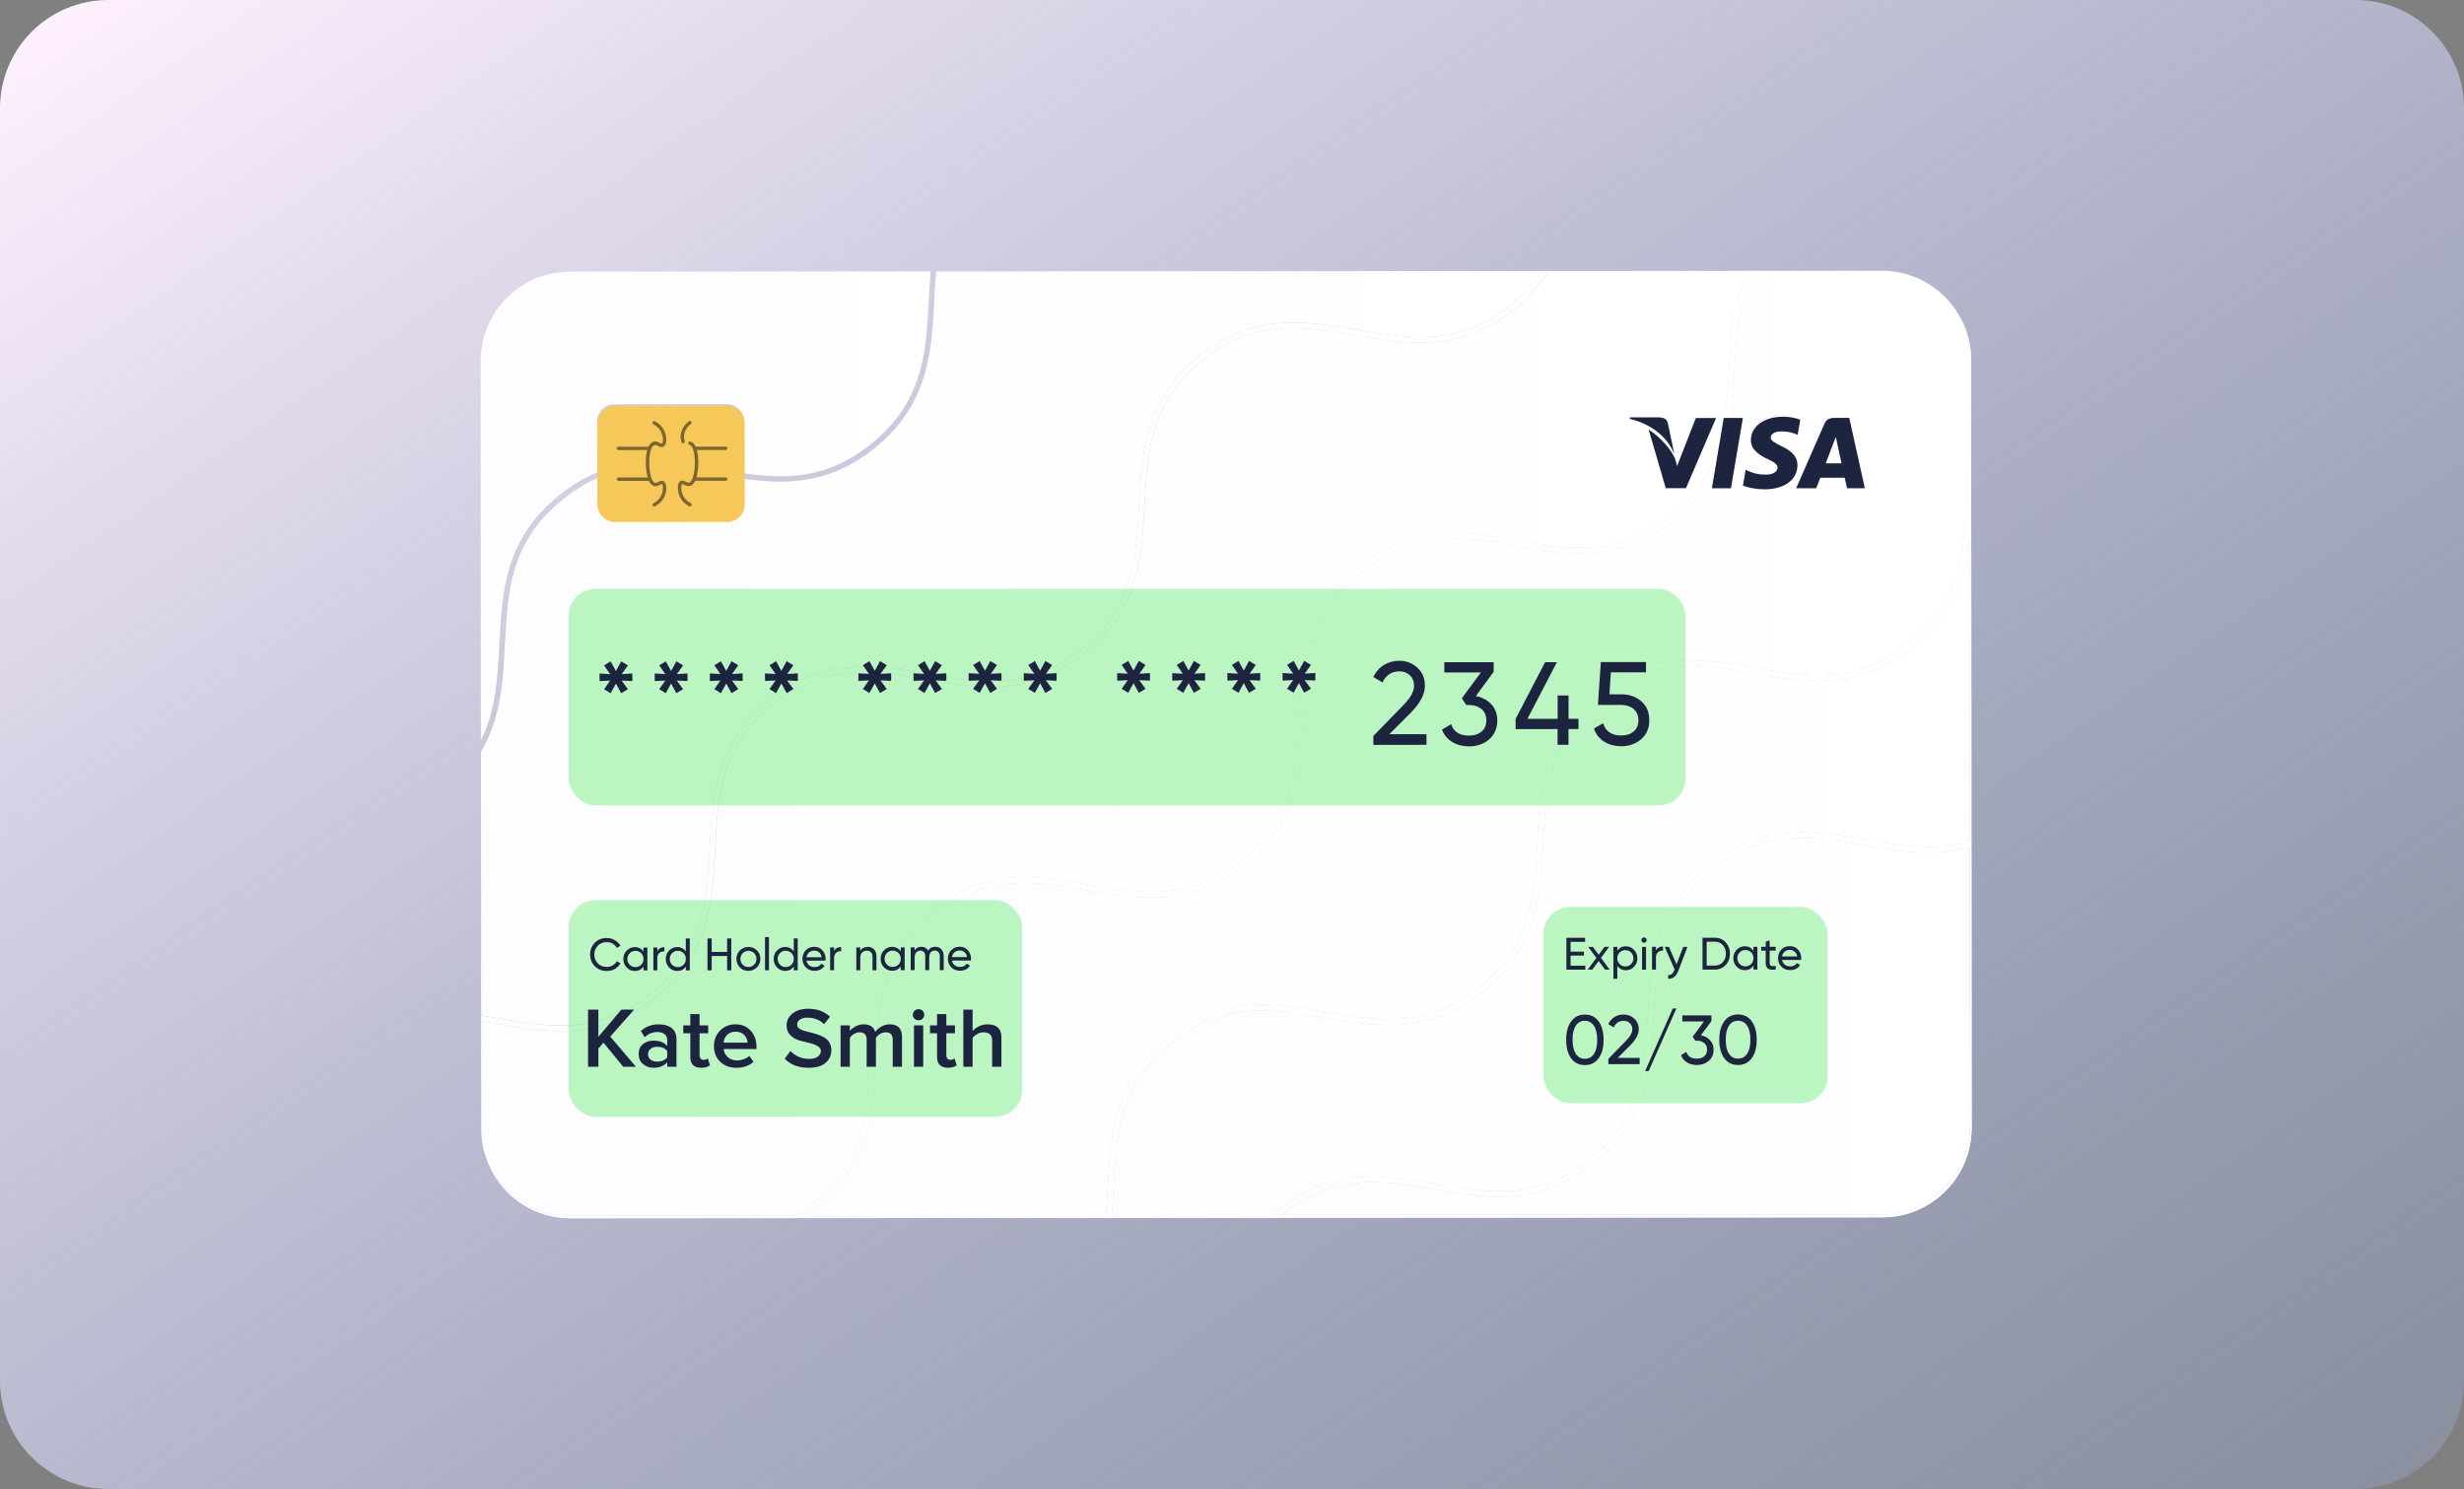 <svg width="364" height="220" viewBox="0 0 364 220" fill="none" xmlns="http://www.w3.org/2000/svg">
<rect x="0" y="0" width="364" height="220" fill="#808080" stroke="none"/>
<g clip-path="url(#clip0_5015_32152)">
<path d="M0 16C0 7.163 7.163 0 16 0H348C356.837 0 364 7.163 364 16V204C364 212.837 356.837 220 348 220H16C7.163 220 0 212.837 0 204V16Z" fill="url(#paint0_linear_5015_32152)"/>
<path d="M73.455 151.254C72.652 151.112 71.863 150.977 71.067 150.855V150.029C71.91 150.158 72.753 150.307 73.59 150.456C81.244 151.775 88.474 153.027 96.256 146.781C104.045 140.542 104.423 133.187 104.828 125.405C105.226 117.785 105.63 109.902 113.703 103.426C121.775 96.95 129.524 98.29 137.024 99.589C144.678 100.909 151.908 102.167 159.69 95.928C167.473 89.689 167.857 82.327 168.262 74.552C168.66 66.932 169.058 59.049 177.137 52.573C185.21 46.104 192.958 47.437 200.451 48.736C208.106 50.056 215.335 51.314 223.118 45.075C225.127 43.465 226.638 41.786 227.785 40.041H228.742C227.522 42.017 225.869 43.918 223.637 45.718C215.564 52.187 207.816 50.841 200.316 49.555C192.662 48.222 185.432 46.977 177.65 53.216C169.86 59.455 169.483 66.81 169.078 74.592C168.68 82.212 168.275 90.095 160.203 96.571C152.13 103.04 144.388 101.707 136.889 100.408C129.234 99.075 121.998 97.83 114.209 104.069C106.419 110.308 106.042 117.663 105.637 125.445C105.239 133.065 104.841 140.948 96.762 147.424C88.696 153.893 80.947 152.553 73.455 151.254Z" fill="url(#paint1_linear_5015_32152)"/>
<path d="M240.679 61.661L240.713 61.451H245.09C245.683 61.478 246.162 61.661 246.324 62.297L247.281 66.892C246.344 64.483 244.085 62.487 240.679 61.661Z" fill="url(#paint2_linear_5015_32152)"/>
<path d="M247.396 67.568L247.693 68.644L250.458 61.553H253.446L249.002 71.919H246.021L243.492 63.258C245.306 64.428 246.85 66.276 247.396 67.568Z" fill="url(#paint3_linear_5015_32152)"/>
<path d="M258.584 64.78C258.598 62.764 260.567 61.343 263.352 61.343C264.445 61.343 265.328 61.573 265.881 61.783L265.497 64.029L265.241 63.914C264.715 63.704 264.047 63.508 263.123 63.515C262.024 63.515 261.505 63.982 261.505 64.415C261.498 64.895 262.112 65.22 263.096 65.701C264.721 66.445 265.477 67.338 265.457 68.529C265.443 70.688 263.514 72.082 260.554 72.082C259.286 72.068 258.072 71.811 257.411 71.527L257.809 69.199L258.166 69.362C259.09 69.747 259.697 69.91 260.823 69.91C261.633 69.91 262.503 69.592 262.516 68.895C262.523 68.434 262.145 68.11 261.053 67.602C259.98 67.108 258.571 66.269 258.584 64.78Z" fill="url(#paint4_linear_5015_32152)"/>
<path d="M265.282 71.919L269.463 62.385C269.76 61.715 270.272 61.525 270.947 61.525H273.125L275.418 71.912H272.794C272.794 71.912 272.538 70.722 272.451 70.363H268.836C268.728 70.634 268.242 71.912 268.242 71.912L265.282 71.919Z" fill="url(#paint5_linear_5015_32152)"/>
<path d="M289.338 46.476C290.376 48.351 290.956 50.516 290.956 52.81L290.97 67.839C290.74 69.775 290.639 71.717 290.538 73.638C290.133 81.427 289.756 88.776 281.966 95.015C274.177 101.254 266.947 100.002 259.3 98.676C251.807 97.376 244.058 96.037 235.986 102.513C227.906 108.982 227.502 116.865 227.111 124.491C226.706 132.266 226.328 139.629 218.539 145.868C210.75 152.107 203.52 150.855 195.872 149.529C188.373 148.229 180.624 146.89 172.552 153.366C164.479 159.835 164.068 167.718 163.676 175.344C163.602 176.752 163.535 178.153 163.407 179.533L119.099 179.567C119.557 179.256 120.022 178.91 120.481 178.538C128.56 172.069 128.965 164.186 129.356 156.56C129.761 148.771 130.138 141.422 137.928 135.183C145.717 128.944 152.953 130.189 160.608 131.522C168.107 132.821 175.849 134.161 183.922 127.685C191.995 121.216 192.406 113.333 192.797 105.707C193.202 97.918 193.579 90.569 201.369 84.33C209.158 78.091 216.388 79.336 224.035 80.669C231.535 81.962 239.284 83.308 247.356 76.832C250.06 74.66 251.908 72.332 253.176 69.903L252.832 71.92H255.651L257.418 61.532H255.692C256.002 59.313 256.117 57.073 256.224 54.853C256.488 49.643 256.757 44.629 259.239 40.014H258.335C255.934 44.744 255.671 49.833 255.415 54.813C255.294 57.1 255.179 59.347 254.876 61.532H254.599L253.743 66.581C252.583 69.984 250.56 73.212 246.85 76.189C239.061 82.428 231.831 81.177 224.184 79.85C216.691 78.551 208.942 77.211 200.87 83.687C192.79 90.156 192.386 98.04 191.995 105.666C191.59 113.441 191.212 120.803 183.423 127.042C175.634 133.282 168.404 132.03 160.756 130.703C153.257 129.404 145.508 128.064 137.435 134.54C129.363 141.016 128.931 148.906 128.54 156.526C128.135 164.314 127.758 171.663 119.968 177.902C119.179 178.532 118.404 179.093 117.615 179.567L84.03 179.594C79.255 179.601 75.067 177.05 72.76 173.24C75.02 177.28 79.322 180.007 84.259 180L278.102 179.858C285.379 179.851 291.273 173.923 291.266 166.629L291.185 53.202C291.185 50.739 290.518 48.438 289.338 46.476ZM291.044 166.223C291.051 173.524 285.15 179.445 277.88 179.452L189.277 179.513C189.317 179.472 189.364 179.438 189.418 179.398C197.208 173.159 204.444 174.404 212.098 175.737C219.598 177.036 227.34 178.376 235.412 171.9C243.485 165.431 243.896 157.547 244.288 149.921C244.692 142.133 245.07 134.784 252.859 128.545C260.649 122.306 267.878 123.551 275.526 124.884C280.577 125.75 285.73 126.643 291.017 125.161L291.044 166.223ZM291.01 124.336C285.885 125.845 280.867 124.972 275.654 124.079C268.161 122.779 260.413 121.439 252.34 127.915C244.261 134.384 243.856 142.268 243.465 149.894C243.06 157.669 242.683 165.032 234.893 171.271C227.104 177.51 219.874 176.258 212.227 174.932C204.727 173.632 196.978 172.292 188.906 178.768C188.596 179.012 188.292 179.269 188.009 179.526L164.236 179.547C164.351 178.159 164.425 176.779 164.492 175.398C164.897 167.61 165.275 160.261 173.064 154.022C180.853 147.783 188.083 149.028 195.744 150.361C203.244 151.66 210.986 153 219.058 146.524C227.131 140.055 227.542 132.172 227.933 124.545C228.338 116.757 228.716 109.408 236.505 103.169C244.294 96.93 251.524 98.175 259.172 99.508C266.671 100.801 274.42 102.147 282.492 95.671C288.663 90.725 290.349 84.953 290.983 79.113L291.01 124.336Z" fill="url(#paint6_linear_5015_32152)"/>
<path d="M137.469 40.102C137.354 41.489 137.28 42.869 137.213 44.25C136.808 52.025 136.43 59.387 128.641 65.626C122.207 70.776 116.165 70.823 109.94 69.937L109.933 62.277C109.933 60.849 108.773 59.698 107.357 59.698L90.78 59.712C89.357 59.712 88.197 60.869 88.204 62.297L88.211 69.801C86.376 70.559 84.522 71.628 82.654 73.131C74.581 79.6 74.17 87.483 73.772 95.103C73.516 100.11 73.266 104.948 71.04 109.415L71 53.365C70.993 46.077 76.894 40.142 84.164 40.142L137.469 40.102Z" fill="url(#paint7_linear_5015_32152)"/>
<path d="M227.798 40.034C226.645 41.78 225.141 43.458 223.131 45.068C215.342 51.307 208.112 50.056 200.465 48.729C192.972 47.43 185.223 46.09 177.15 52.566C169.071 59.035 168.667 66.919 168.275 74.545C167.871 82.32 167.493 89.682 159.704 95.921C151.914 102.16 144.685 100.909 137.037 99.582C129.538 98.283 121.789 96.943 113.716 103.419C105.644 109.895 105.232 117.772 104.841 125.398C104.437 133.186 104.059 140.535 96.27 146.774C88.48 153.013 81.251 151.768 73.603 150.449C72.76 150.3 71.917 150.158 71.081 150.022L71.054 111.079C74.041 106.031 74.325 100.516 74.601 95.136C75.006 87.348 75.383 79.999 83.173 73.76C84.879 72.393 86.558 71.378 88.224 70.647V74.328C88.224 75.749 89.384 76.906 90.807 76.906L107.384 76.893C108.8 76.893 109.953 75.729 109.953 74.308V70.749C116.158 71.615 122.551 71.554 129.16 66.255C137.226 59.793 137.637 51.91 138.028 44.29C138.103 42.883 138.17 41.482 138.298 40.102L227.798 40.034Z" fill="url(#paint8_linear_5015_32152)"/>
<path d="M228.755 40.034C227.535 42.01 225.883 43.911 223.65 45.712C215.578 52.181 207.829 50.834 200.329 49.548C192.675 48.215 185.445 46.97 177.663 53.209C169.874 59.448 169.496 66.804 169.091 74.586C168.693 82.205 168.289 90.089 160.216 96.564C152.144 103.034 144.401 101.701 136.902 100.401C129.248 99.068 122.011 97.823 114.222 104.062C106.433 110.301 106.055 117.657 105.65 125.439C105.252 133.058 104.855 140.942 96.775 147.417C88.703 153.887 80.954 152.554 73.461 151.254C72.659 151.112 71.87 150.977 71.074 150.855L71.087 166.791C71.087 169.058 71.66 171.196 72.679 173.064C72.713 173.132 72.733 173.186 72.78 173.233C75.087 177.043 79.268 179.587 84.049 179.587L117.634 179.56C118.417 179.086 119.192 178.525 119.988 177.895C127.777 171.656 128.155 164.301 128.56 156.519C128.958 148.899 129.362 141.016 137.435 134.54C145.507 128.064 153.256 129.404 160.756 130.703C168.41 132.023 175.64 133.281 183.422 127.042C191.205 120.803 191.589 113.441 191.994 105.666C192.392 98.046 192.79 90.163 200.869 83.687C208.942 77.218 216.69 78.551 224.183 79.85C231.838 81.17 239.067 82.428 246.85 76.189C250.566 73.212 252.589 69.984 253.742 66.581L254.599 61.532H254.875C255.185 59.347 255.3 57.1 255.415 54.813C255.671 49.833 255.941 44.744 258.335 40.014L228.755 40.034ZM240.713 61.451H245.09C245.683 61.478 246.162 61.661 246.324 62.297L247.281 66.892C246.337 64.49 244.085 62.493 240.679 61.668L240.713 61.451ZM249.001 71.913H246.02L243.491 63.251C245.305 64.422 246.85 66.276 247.396 67.562L247.693 68.638L250.458 61.546H253.445L249.001 71.913Z" fill="url(#paint9_linear_5015_32152)"/>
<path d="M240.679 61.661L240.713 61.451H245.09C245.683 61.478 246.162 61.661 246.324 62.297L247.281 66.892C246.344 64.483 244.085 62.487 240.679 61.661Z" fill="url(#paint10_linear_5015_32152)"/>
<path d="M247.396 67.568L247.693 68.644L250.458 61.553H253.446L249.002 71.919H246.021L243.492 63.258C245.306 64.428 246.85 66.276 247.396 67.568Z" fill="url(#paint11_linear_5015_32152)"/>
<path d="M289.337 46.476C288.292 44.689 286.835 43.194 285.089 42.077C283.045 40.758 280.611 40 278.008 40L259.239 40.014C256.757 44.629 256.494 49.643 256.224 54.853C256.11 57.073 256.002 59.313 255.692 61.532H257.418L255.651 71.919H252.832L253.176 69.903C251.915 72.332 250.06 74.66 247.356 76.832C239.283 83.301 231.535 81.955 224.035 80.669C216.381 79.336 209.151 78.091 201.369 84.33C193.579 90.569 193.202 97.924 192.797 105.706C192.399 113.326 191.994 121.209 183.922 127.685C175.849 134.154 168.107 132.821 160.608 131.522C152.953 130.189 145.717 128.944 137.928 135.183C130.138 141.422 129.761 148.777 129.356 156.559C128.958 164.179 128.56 172.062 120.481 178.538C120.022 178.91 119.557 179.249 119.098 179.567L163.407 179.533C163.528 178.159 163.602 176.752 163.676 175.344C164.074 167.725 164.479 159.841 172.551 153.365C180.624 146.896 188.373 148.229 195.872 149.528C203.527 150.848 210.756 152.107 218.539 145.868C226.321 139.629 226.706 132.266 227.111 124.491C227.508 116.872 227.906 108.988 235.986 102.512C244.058 96.043 251.807 97.376 259.3 98.675C266.954 99.995 274.184 101.254 281.966 95.015C289.756 88.776 290.133 81.42 290.538 73.638C290.632 71.71 290.74 69.767 290.97 67.839L290.956 52.81C290.956 50.516 290.376 48.35 289.337 46.476ZM260.568 72.082C259.3 72.068 258.086 71.811 257.425 71.527L257.823 69.199L258.18 69.361C259.104 69.747 259.711 69.909 260.837 69.909C261.647 69.909 262.517 69.591 262.53 68.894C262.537 68.434 262.159 68.11 261.067 67.602C259.988 67.108 258.571 66.276 258.592 64.787C258.605 62.77 260.574 61.349 263.36 61.349C264.452 61.349 265.336 61.58 265.889 61.789L265.504 64.036L265.248 63.921C264.722 63.711 264.054 63.515 263.13 63.522C262.031 63.522 261.512 63.989 261.512 64.422C261.505 64.902 262.119 65.227 263.103 65.707C264.729 66.452 265.484 67.345 265.464 68.536C265.457 70.681 263.528 72.075 260.568 72.082ZM272.801 71.912C272.801 71.912 272.545 70.722 272.457 70.363H268.842C268.735 70.634 268.249 71.912 268.249 71.912H265.282L269.463 62.378C269.76 61.708 270.272 61.519 270.947 61.519H273.125L275.418 71.906L272.801 71.912Z" fill="url(#paint12_linear_5015_32152)"/>
<path d="M258.584 64.78C258.598 62.764 260.567 61.343 263.352 61.343C264.445 61.343 265.328 61.573 265.881 61.783L265.497 64.029L265.241 63.914C264.715 63.704 264.047 63.508 263.123 63.515C262.024 63.515 261.505 63.982 261.505 64.415C261.498 64.895 262.112 65.22 263.096 65.701C264.721 66.445 265.477 67.338 265.457 68.529C265.443 70.688 263.514 72.082 260.554 72.082C259.286 72.068 258.072 71.811 257.411 71.527L257.809 69.199L258.166 69.362C259.09 69.747 259.697 69.91 260.823 69.91C261.633 69.91 262.503 69.592 262.516 68.895C262.523 68.434 262.145 68.11 261.053 67.602C259.98 67.108 258.571 66.269 258.584 64.78Z" fill="url(#paint13_linear_5015_32152)"/>
<path d="M265.282 71.919L269.463 62.385C269.76 61.715 270.272 61.525 270.947 61.525H273.125L275.418 71.912H272.794C272.794 71.912 272.538 70.722 272.451 70.363H268.836C268.728 70.634 268.242 71.912 268.242 71.912L265.282 71.919Z" fill="url(#paint14_linear_5015_32152)"/>
<path d="M290.976 79.099L291.01 124.336C285.884 125.845 280.867 124.972 275.653 124.079C268.161 122.779 260.412 121.44 252.339 127.915C244.26 134.385 243.855 142.268 243.464 149.894C243.06 157.669 242.682 165.032 234.893 171.271C227.103 177.51 219.874 176.258 212.226 174.932C204.727 173.632 196.978 172.293 188.905 178.768C188.595 179.012 188.291 179.269 188.008 179.526L164.236 179.547C164.35 178.159 164.424 176.779 164.492 175.398C164.897 167.61 165.274 160.261 173.064 154.022C180.853 147.783 188.082 149.028 195.744 150.361C203.243 151.66 210.985 153 219.058 146.524C227.13 140.055 227.542 132.172 227.933 124.546C228.337 116.757 228.715 109.408 236.504 103.169C244.294 96.93 251.523 98.175 259.171 99.508C266.67 100.801 274.419 102.147 282.492 95.671C288.656 90.711 290.342 84.939 290.976 79.099Z" fill="url(#paint15_linear_5015_32152)"/>
<path d="M289.338 46.476C290.376 48.351 290.956 50.516 290.956 52.81L290.97 67.839C290.74 69.775 290.639 71.717 290.538 73.638C290.133 81.427 289.756 88.776 281.966 95.015C274.177 101.254 266.947 100.002 259.3 98.676C251.807 97.376 244.058 96.037 235.986 102.513C227.906 108.982 227.502 116.865 227.111 124.491C226.706 132.266 226.328 139.629 218.539 145.868C210.75 152.107 203.52 150.855 195.872 149.529C188.373 148.229 180.624 146.89 172.552 153.366C164.479 159.835 164.068 167.718 163.676 175.344C163.602 176.752 163.535 178.153 163.407 179.533L119.099 179.567C119.557 179.256 120.022 178.91 120.481 178.538C128.56 172.069 128.965 164.186 129.356 156.56C129.761 148.771 130.138 141.422 137.928 135.183C145.717 128.944 152.953 130.189 160.608 131.522C168.107 132.821 175.849 134.161 183.922 127.685C191.995 121.216 192.406 113.333 192.797 105.707C193.202 97.918 193.579 90.569 201.369 84.33C209.158 78.091 216.388 79.336 224.035 80.669C231.535 81.962 239.284 83.308 247.356 76.832C250.06 74.66 251.908 72.332 253.176 69.903L252.832 71.92H255.651L257.418 61.532H255.692C256.002 59.313 256.117 57.073 256.224 54.853C256.488 49.643 256.757 44.629 259.239 40.014H258.335C255.934 44.744 255.671 49.833 255.415 54.813C255.294 57.1 255.179 59.347 254.876 61.532H254.599L253.743 66.581C252.583 69.984 250.56 73.212 246.85 76.189C239.061 82.428 231.831 81.177 224.184 79.85C216.691 78.551 208.942 77.211 200.87 83.687C192.79 90.156 192.386 98.04 191.995 105.666C191.59 113.441 191.212 120.803 183.423 127.042C175.634 133.282 168.404 132.03 160.756 130.703C153.257 129.404 145.508 128.064 137.435 134.54C129.363 141.016 128.931 148.906 128.54 156.526C128.135 164.314 127.758 171.663 119.968 177.902C119.179 178.532 118.404 179.093 117.615 179.567L84.03 179.594C79.255 179.601 75.067 177.05 72.76 173.24C75.02 177.28 79.322 180.007 84.259 180L278.102 179.858C285.379 179.851 291.273 173.923 291.266 166.629L291.185 53.202C291.185 50.739 290.518 48.438 289.338 46.476ZM291.044 166.223C291.051 173.524 285.15 179.445 277.88 179.452L189.277 179.513C189.317 179.472 189.364 179.438 189.418 179.398C197.208 173.159 204.444 174.404 212.098 175.737C219.598 177.036 227.34 178.376 235.412 171.9C243.485 165.431 243.896 157.547 244.288 149.921C244.692 142.133 245.07 134.784 252.859 128.545C260.649 122.306 267.878 123.551 275.526 124.884C280.577 125.75 285.73 126.643 291.017 125.161L291.044 166.223ZM291.01 124.336C285.885 125.845 280.867 124.972 275.654 124.079C268.161 122.779 260.413 121.439 252.34 127.915C244.261 134.384 243.856 142.268 243.465 149.894C243.06 157.669 242.683 165.032 234.893 171.271C227.104 177.51 219.874 176.258 212.227 174.932C204.727 173.632 196.978 172.292 188.906 178.768C188.596 179.012 188.292 179.269 188.009 179.526L164.236 179.547C164.351 178.159 164.425 176.779 164.492 175.398C164.897 167.61 165.275 160.261 173.064 154.022C180.853 147.783 188.083 149.028 195.744 150.361C203.244 151.66 210.986 153 219.058 146.524C227.131 140.055 227.542 132.172 227.933 124.545C228.338 116.757 228.716 109.408 236.505 103.169C244.294 96.93 251.524 98.175 259.172 99.508C266.671 100.801 274.42 102.147 282.492 95.671C288.663 90.725 290.349 84.953 290.983 79.113L291.01 124.336Z" fill="url(#paint16_linear_5015_32152)"/>
<path d="M291.01 125.161L291.037 166.223C291.044 173.524 285.143 179.445 277.873 179.452L189.27 179.513C189.311 179.472 189.358 179.438 189.412 179.398C197.201 173.159 204.438 174.404 212.092 175.737C219.591 177.036 227.334 178.376 235.406 171.9C243.479 165.431 243.89 157.547 244.281 149.921C244.686 142.132 245.064 134.784 252.853 128.545C260.642 122.306 267.872 123.551 275.52 124.884C280.564 125.75 285.723 126.65 291.01 125.161Z" fill="url(#paint17_linear_5015_32152)"/>
<rect x="84" y="87" width="165" height="32" rx="4" fill="#20E534" fill-opacity="0.3"/>
<rect x="84" y="133" width="67" height="32" rx="4" fill="#20E534" fill-opacity="0.3"/>
<rect x="228" y="134" width="42" height="29" rx="4" fill="#20E534" fill-opacity="0.3"/>
<path d="M93.416 99.511V100.627L91.838 100.559L92.762 101.832L91.77 102.427L90.988 100.999L90.206 102.427L89.235 101.832L90.138 100.559L88.574 100.634V99.517L90.138 99.605L89.235 98.313L90.206 97.717L90.988 99.145L91.77 97.717L92.762 98.313L91.845 99.605L93.416 99.511Z" fill="#1C243F"/>
<path d="M101.563 99.504V100.621L99.985 100.553L100.909 101.825L99.918 102.421L99.135 100.993L98.353 102.421L97.382 101.825L98.286 100.553L96.721 100.628V99.511L98.286 99.599L97.382 98.306L98.353 97.711L99.135 99.139L99.918 97.711L100.909 98.306L99.992 99.599L101.563 99.504Z" fill="#1C243F"/>
<path d="M109.71 99.498V100.614L108.132 100.547L109.056 101.819L108.064 102.414L107.282 100.986L106.5 102.414L105.529 101.819L106.432 100.547L104.868 100.621V99.504L106.432 99.592L105.529 98.3L106.5 97.704L107.282 99.132L108.064 97.704L109.056 98.3L108.139 99.592L109.71 99.498Z" fill="#1C243F"/>
<path d="M117.857 99.49V100.607L116.279 100.539L117.202 101.811L116.211 102.407L115.429 100.979L114.646 102.407L113.675 101.811L114.579 100.539L113.014 100.614V99.497L114.579 99.585L113.675 98.293L114.646 97.697L115.429 99.125L116.211 97.697L117.202 98.293L116.285 99.585L117.857 99.49Z" fill="#1C243F"/>
<path d="M131.647 99.477V100.594L130.069 100.526L130.993 101.798L130.002 102.394L129.22 100.966L128.437 102.394L127.466 101.798L128.37 100.526L126.805 100.6V99.484L128.37 99.572L127.466 98.279L128.437 97.684L129.22 99.112L130.002 97.684L130.993 98.279L130.076 99.572L131.647 99.477Z" fill="#1C243F"/>
<path d="M139.795 99.477V100.594L138.217 100.526L139.14 101.798L138.149 102.394L137.367 100.966L136.585 102.394L135.613 101.798L136.517 100.526L134.952 100.6V99.484L136.517 99.572L135.613 98.279L136.585 97.684L137.367 99.112L138.149 97.684L139.14 98.279L138.223 99.572L139.795 99.477Z" fill="#1C243F"/>
<path d="M147.942 99.47V100.586L146.357 100.512L147.281 101.784L146.289 102.38L145.507 100.952L144.725 102.38L143.754 101.784L144.657 100.512L143.093 100.586V99.47L144.657 99.558L143.754 98.265L144.725 97.67L145.507 99.098L146.289 97.67L147.281 98.265L146.363 99.558L147.942 99.47Z" fill="#1C243F"/>
<path d="M156.089 99.463V100.58L154.504 100.512L155.428 101.784L154.436 102.38L153.654 100.952L152.872 102.38L151.901 101.784L152.804 100.512L151.24 100.586V99.47L152.804 99.558L151.901 98.265L152.872 97.67L153.654 99.098L154.436 97.67L155.428 98.259L154.511 99.551L156.089 99.463Z" fill="#1C243F"/>
<path d="M169.879 99.45V100.566L168.301 100.499L169.225 101.771L168.233 102.366L167.451 100.939L166.669 102.366L165.698 101.771L166.601 100.499L165.037 100.573V99.457L166.601 99.545L165.698 98.252L166.669 97.657L167.451 99.084L168.233 97.657L169.225 98.252L168.308 99.545L169.879 99.45Z" fill="#1C243F"/>
<path d="M178.02 99.45V100.566L176.442 100.499L177.365 101.771L176.374 102.366L175.592 100.939L174.809 102.366L173.838 101.771L174.742 100.499L173.177 100.573V99.457L174.742 99.545L173.838 98.252L174.809 97.657L175.592 99.084L176.374 97.657L177.365 98.245L176.448 99.538L178.02 99.45Z" fill="#1C243F"/>
<path d="M186.166 99.443V100.56L184.588 100.492L185.512 101.764L184.521 102.36L183.738 100.932L182.956 102.36L181.985 101.764L182.889 100.492L181.324 100.566V99.45L182.889 99.538L181.985 98.245L182.956 97.65L183.738 99.078L184.521 97.65L185.512 98.245L184.595 99.538L186.166 99.443Z" fill="#1C243F"/>
<path d="M194.313 99.436V100.553L192.735 100.485L193.659 101.758L192.667 102.353L191.885 100.925L191.103 102.353L190.132 101.758L191.035 100.485L189.471 100.56V99.443L191.035 99.531L190.132 98.239L191.103 97.643L191.885 99.071L192.667 97.643L193.659 98.239L192.742 99.531L194.313 99.436Z" fill="#1C243F"/>
<path d="M202.885 110.061V108.734L207.174 104.336C208.321 103.185 208.894 102.197 208.894 101.372C208.894 100.688 208.685 100.154 208.267 99.768C207.849 99.382 207.343 99.193 206.736 99.193C205.589 99.193 204.753 99.741 204.234 100.831L202.878 100.032C203.256 99.24 203.789 98.645 204.463 98.239C205.137 97.833 205.893 97.63 206.709 97.623C207.727 97.623 208.611 97.961 209.366 98.631C210.121 99.308 210.499 100.208 210.499 101.352C210.499 102.583 209.777 103.93 208.334 105.385L205.232 108.484L210.728 108.477V110.047L202.885 110.061Z" fill="#1C243F"/>
<path d="M218.019 102.847C218.95 103.023 219.705 103.422 220.298 104.051C220.892 104.681 221.189 105.473 221.189 106.44C221.189 107.624 220.784 108.558 219.975 109.248C219.165 109.939 218.181 110.277 217.021 110.277C216.097 110.277 215.274 110.067 214.553 109.641C213.838 109.215 213.325 108.606 213.022 107.8L214.377 106.995C214.735 108.125 215.618 108.687 217.021 108.687C217.776 108.687 218.39 108.491 218.862 108.091C219.334 107.699 219.577 107.144 219.57 106.433C219.57 105.723 219.334 105.168 218.855 104.769C218.383 104.37 217.769 104.166 217.014 104.166H216.596L215.955 103.172L218.768 99.355L213.366 99.362V97.846L220.663 97.84L220.656 99.26L218.019 102.847Z" fill="#1C243F"/>
<path d="M233.186 106.203V107.719H231.709V110.04H230.097V107.719L223.899 107.726V106.21L228.256 97.84H229.996L225.639 106.21H230.104V102.759H231.716V106.21L233.186 106.203Z" fill="#1C243F"/>
<path d="M239.538 102.59C240.685 102.59 241.656 102.928 242.452 103.605C243.248 104.282 243.646 105.222 243.646 106.42C243.646 107.604 243.241 108.538 242.432 109.228C241.622 109.918 240.638 110.257 239.478 110.257C238.554 110.257 237.724 110.033 236.996 109.587C236.268 109.14 235.755 108.491 235.465 107.645L236.834 106.86C236.996 107.455 237.313 107.902 237.772 108.213C238.237 108.524 238.803 108.673 239.471 108.673C240.233 108.673 240.854 108.477 241.332 108.078C241.804 107.685 242.041 107.13 242.041 106.42C242.041 105.709 241.804 105.154 241.326 104.755C240.847 104.356 240.24 104.153 239.498 104.153H236.059L236.49 97.826L243.16 97.819V99.335L237.967 99.342L237.758 102.583L239.538 102.59Z" fill="#1C243F"/>
<path d="M89.632 143.462C88.924 143.462 88.338 143.225 87.872 142.758C87.407 142.291 87.178 141.709 87.178 141.026C87.178 140.342 87.407 139.761 87.872 139.294C88.331 138.82 88.918 138.59 89.632 138.59C90.064 138.59 90.455 138.691 90.813 138.901C91.17 139.104 91.453 139.382 91.656 139.733L91.116 140.051C90.981 139.794 90.779 139.585 90.516 139.429C90.253 139.273 89.956 139.199 89.632 139.199C89.093 139.199 88.648 139.375 88.311 139.727C87.967 140.079 87.798 140.512 87.798 141.039C87.798 141.56 87.967 141.994 88.311 142.345C88.655 142.697 89.093 142.867 89.632 142.867C89.956 142.867 90.246 142.792 90.516 142.636C90.779 142.481 90.981 142.278 91.116 142.021L91.662 142.332C91.467 142.684 91.184 142.961 90.826 143.171C90.455 143.36 90.064 143.462 89.632 143.462Z" fill="#1C243F"/>
<path d="M95.054 140.01H95.634V143.373H95.054V142.798C94.764 143.245 94.34 143.461 93.787 143.468C93.314 143.468 92.916 143.299 92.586 142.954C92.256 142.609 92.087 142.196 92.087 141.702C92.087 141.208 92.249 140.789 92.579 140.45C92.91 140.105 93.308 139.936 93.78 139.936C94.333 139.936 94.758 140.159 95.048 140.599V140.01H95.054ZM93.868 142.893C94.205 142.893 94.488 142.778 94.717 142.548C94.947 142.318 95.061 142.034 95.061 141.689C95.061 141.35 94.947 141.066 94.717 140.829C94.488 140.599 94.205 140.484 93.868 140.484C93.53 140.484 93.254 140.599 93.025 140.829C92.795 141.059 92.68 141.343 92.68 141.689C92.68 142.027 92.795 142.311 93.025 142.548C93.247 142.778 93.53 142.893 93.868 142.893Z" fill="#1C243F"/>
<path d="M97.104 140.572C97.293 140.153 97.644 139.95 98.15 139.95V140.559C97.866 140.545 97.617 140.62 97.414 140.789C97.212 140.958 97.104 141.222 97.104 141.587V143.367H96.524V140.004H97.104V140.572Z" fill="#1C243F"/>
<path d="M101.313 138.664H101.9V143.373H101.32V142.798C101.03 143.245 100.605 143.461 100.052 143.461C99.58 143.461 99.182 143.292 98.852 142.947C98.521 142.602 98.353 142.189 98.353 141.695C98.353 141.201 98.515 140.782 98.845 140.443C99.176 140.098 99.573 139.929 100.046 139.929C100.599 139.929 101.023 140.152 101.313 140.592V138.664ZM100.127 142.893C100.464 142.893 100.747 142.778 100.976 142.548C101.206 142.318 101.32 142.033 101.32 141.688C101.32 141.35 101.206 141.059 100.976 140.829C100.747 140.599 100.464 140.484 100.127 140.484C99.789 140.484 99.513 140.599 99.284 140.829C99.054 141.059 98.94 141.343 98.94 141.688C98.94 142.027 99.054 142.311 99.284 142.548C99.506 142.778 99.789 142.893 100.127 142.893Z" fill="#1C243F"/>
<path d="M107.416 138.657H108.03V143.367H107.416V141.249H105.136V143.367H104.516V138.657H105.136V140.653H107.416V138.657Z" fill="#1C243F"/>
<path d="M111.807 142.934C111.463 143.272 111.045 143.448 110.553 143.448C110.06 143.448 109.642 143.279 109.305 142.94C108.968 142.602 108.792 142.182 108.792 141.682C108.792 141.181 108.961 140.768 109.305 140.423C109.649 140.085 110.06 139.909 110.553 139.909C111.045 139.909 111.463 140.078 111.807 140.416C112.151 140.755 112.326 141.174 112.326 141.675C112.326 142.176 112.151 142.595 111.807 142.934ZM110.559 142.879C110.897 142.879 111.173 142.764 111.402 142.534C111.632 142.304 111.746 142.02 111.746 141.682C111.746 141.343 111.632 141.059 111.402 140.829C111.173 140.599 110.89 140.484 110.559 140.491C110.229 140.491 109.952 140.606 109.723 140.836C109.494 141.066 109.379 141.35 109.379 141.688C109.379 142.027 109.494 142.311 109.723 142.541C109.946 142.764 110.229 142.879 110.559 142.879Z" fill="#1C243F"/>
<path d="M113.013 143.36V138.454H113.593L113.6 143.36H113.013Z" fill="#1C243F"/>
<path d="M117.262 138.65H117.842V143.36H117.262V142.785C116.972 143.231 116.548 143.448 115.995 143.455C115.522 143.455 115.125 143.286 114.794 142.94C114.464 142.595 114.295 142.183 114.295 141.689C114.295 141.195 114.457 140.775 114.787 140.437C115.118 140.098 115.516 139.922 115.988 139.922C116.541 139.922 116.966 140.146 117.256 140.586L117.262 138.65ZM116.069 142.88C116.406 142.88 116.689 142.765 116.918 142.534C117.148 142.304 117.262 142.02 117.262 141.675C117.262 141.337 117.148 141.046 116.918 140.816C116.689 140.586 116.406 140.471 116.069 140.471C115.732 140.471 115.455 140.586 115.226 140.816C114.996 141.046 114.882 141.33 114.882 141.675C114.882 142.013 114.996 142.298 115.226 142.534C115.455 142.765 115.738 142.88 116.069 142.88Z" fill="#1C243F"/>
<path d="M119.137 141.939C119.198 142.237 119.333 142.474 119.549 142.636C119.765 142.799 120.034 142.886 120.351 142.886C120.797 142.886 121.113 142.724 121.316 142.392L121.815 142.677C121.491 143.184 120.999 143.435 120.338 143.435C119.805 143.435 119.374 143.265 119.043 142.934C118.713 142.602 118.544 142.176 118.544 141.668C118.544 141.161 118.706 140.741 119.03 140.403C119.353 140.065 119.778 139.896 120.297 139.896C120.79 139.896 121.188 140.071 121.498 140.417C121.808 140.762 121.963 141.181 121.963 141.668C121.963 141.756 121.956 141.838 121.943 141.932L119.137 141.939ZM120.297 140.457C119.987 140.457 119.724 140.545 119.522 140.721C119.32 140.897 119.191 141.134 119.137 141.432H121.376C121.329 141.114 121.201 140.87 120.999 140.708C120.797 140.538 120.567 140.457 120.297 140.457Z" fill="#1C243F"/>
<path d="M123.217 140.552C123.406 140.132 123.757 139.929 124.263 139.929V140.538C123.98 140.525 123.73 140.599 123.528 140.768C123.325 140.938 123.217 141.201 123.217 141.567V143.347H122.637V139.983H123.224V140.552H123.217Z" fill="#1C243F"/>
<path d="M128.174 139.902C128.565 139.902 128.882 140.024 129.118 140.275C129.354 140.525 129.476 140.863 129.476 141.29V143.354H128.889V141.324C128.889 141.053 128.815 140.836 128.666 140.687C128.518 140.539 128.316 140.464 128.059 140.464C127.769 140.464 127.533 140.559 127.358 140.735C127.176 140.917 127.088 141.195 127.088 141.574V143.354H126.502V139.99H127.082V140.478C127.331 140.092 127.689 139.902 128.174 139.902Z" fill="#1C243F"/>
<path d="M133.064 139.984H133.644V143.347H133.057V142.772C132.767 143.218 132.342 143.435 131.789 143.435C131.317 143.435 130.919 143.266 130.589 142.92C130.258 142.575 130.09 142.163 130.09 141.669C130.09 141.175 130.252 140.755 130.582 140.417C130.912 140.072 131.31 139.902 131.782 139.902C132.335 139.902 132.76 140.126 133.05 140.566L133.064 139.984ZM131.87 142.866C132.207 142.866 132.491 142.751 132.72 142.521C132.949 142.291 133.064 142.007 133.064 141.662C133.064 141.324 132.949 141.033 132.72 140.802C132.491 140.572 132.207 140.457 131.87 140.457C131.533 140.457 131.256 140.572 131.027 140.802C130.798 141.033 130.683 141.317 130.683 141.662C130.683 142 130.798 142.284 131.027 142.521C131.256 142.751 131.533 142.866 131.87 142.866Z" fill="#1C243F"/>
<path d="M138.149 139.889C138.526 139.889 138.83 140.01 139.059 140.254C139.288 140.498 139.41 140.829 139.41 141.249V143.34H138.83V141.269C138.83 141.012 138.762 140.809 138.627 140.667C138.493 140.525 138.317 140.45 138.095 140.45C137.845 140.45 137.643 140.538 137.494 140.701C137.346 140.87 137.272 141.127 137.272 141.472V143.34H136.685V141.269C136.685 141.012 136.625 140.809 136.496 140.667C136.368 140.525 136.193 140.45 135.977 140.45C135.734 140.45 135.525 140.538 135.363 140.707C135.202 140.877 135.121 141.134 135.121 141.472V143.34H134.534V139.977H135.114V140.43C135.343 140.071 135.674 139.889 136.112 139.889C136.564 139.889 136.894 140.078 137.097 140.457C137.326 140.085 137.677 139.895 138.149 139.889Z" fill="#1C243F"/>
<path d="M140.623 141.925C140.684 142.223 140.819 142.46 141.035 142.622C141.251 142.791 141.52 142.872 141.837 142.872C142.282 142.872 142.599 142.71 142.802 142.378L143.301 142.663C142.977 143.17 142.485 143.421 141.824 143.421C141.291 143.421 140.859 143.251 140.529 142.92C140.199 142.588 140.03 142.162 140.03 141.654C140.03 141.147 140.192 140.727 140.516 140.389C140.839 140.051 141.264 139.881 141.783 139.881C142.276 139.881 142.674 140.057 142.984 140.403C143.294 140.748 143.449 141.167 143.449 141.654C143.449 141.742 143.442 141.824 143.429 141.918L140.623 141.925ZM141.783 140.436C141.473 140.436 141.21 140.524 141.008 140.7C140.805 140.876 140.677 141.113 140.623 141.411H142.862C142.815 141.093 142.687 140.849 142.485 140.687C142.289 140.524 142.053 140.436 141.783 140.436Z" fill="#1C243F"/>
<path d="M232.019 142.684H234.197V143.272H231.398V138.562H234.163V139.158H232.019V140.606H233.995V141.188H232.019V142.684Z" fill="#1C243F"/>
<path d="M237.791 143.265H237.11L236.166 141.993L235.228 143.265H234.547L235.828 141.533L234.621 139.902H235.309L236.172 141.066L237.036 139.895H237.717L236.51 141.526L237.791 143.265Z" fill="#1C243F"/>
<path d="M240.186 139.821C240.658 139.821 241.056 139.99 241.387 140.336C241.717 140.681 241.886 141.1 241.886 141.587C241.886 142.081 241.724 142.501 241.393 142.839C241.063 143.184 240.665 143.354 240.193 143.354C239.64 143.354 239.215 143.13 238.925 142.69V144.612H238.345L238.338 139.902H238.925V140.478C239.208 140.038 239.633 139.821 240.186 139.821ZM240.112 142.792C240.449 142.792 240.726 142.677 240.955 142.447C241.184 142.217 241.299 141.933 241.299 141.587C241.299 141.249 241.184 140.958 240.955 140.728C240.726 140.498 240.442 140.383 240.112 140.383C239.775 140.383 239.492 140.498 239.262 140.728C239.033 140.958 238.918 141.242 238.918 141.587C238.918 141.926 239.033 142.21 239.262 142.447C239.492 142.677 239.775 142.792 240.112 142.792Z" fill="#1C243F"/>
<path d="M242.87 139.293C242.755 139.293 242.668 139.253 242.587 139.178C242.512 139.104 242.472 139.009 242.472 138.901C242.472 138.793 242.512 138.698 242.587 138.624C242.661 138.542 242.755 138.509 242.87 138.509C242.978 138.509 243.065 138.549 243.146 138.624C243.221 138.705 243.261 138.793 243.261 138.901C243.261 139.009 243.221 139.097 243.146 139.178C243.072 139.253 242.978 139.293 242.87 139.293ZM242.58 143.266V139.903H243.167V143.266H242.58Z" fill="#1C243F"/>
<path d="M244.63 140.464C244.819 140.045 245.169 139.842 245.675 139.842V140.451C245.392 140.437 245.142 140.511 244.94 140.681C244.738 140.85 244.63 141.114 244.63 141.479V143.259H244.05V139.896H244.636V140.464H244.63Z" fill="#1C243F"/>
<path d="M248.663 139.903H249.283L247.921 143.476C247.779 143.855 247.577 144.146 247.321 144.349C247.064 144.545 246.768 144.64 246.43 144.612V144.071C246.842 144.105 247.138 143.875 247.327 143.381L247.388 143.252L245.925 139.903H246.545L247.665 142.481L248.663 139.903Z" fill="#1C243F"/>
<path d="M253.336 138.549C253.977 138.549 254.503 138.78 254.928 139.233C255.353 139.686 255.562 140.241 255.562 140.904C255.562 141.561 255.353 142.122 254.928 142.576C254.503 143.029 253.977 143.259 253.336 143.259H251.509L251.502 138.549H253.336ZM253.336 142.664C253.815 142.664 254.206 142.495 254.51 142.156C254.813 141.818 254.962 141.398 254.962 140.898C254.962 140.397 254.806 139.977 254.503 139.639C254.199 139.301 253.808 139.138 253.33 139.138H252.122V142.664H253.336Z" fill="#1C243F"/>
<path d="M259.035 139.888H259.615V143.252H259.028V142.676C258.738 143.123 258.314 143.339 257.761 143.346C257.288 143.346 256.891 143.177 256.56 142.832C256.23 142.487 256.061 142.074 256.061 141.58C256.061 141.086 256.223 140.667 256.553 140.328C256.884 139.983 257.282 139.814 257.754 139.814C258.307 139.814 258.732 140.037 259.022 140.477L259.035 139.888ZM257.841 142.778C258.179 142.778 258.462 142.663 258.691 142.433C258.92 142.203 259.035 141.918 259.035 141.573C259.035 141.235 258.92 140.944 258.691 140.714C258.462 140.484 258.179 140.369 257.841 140.369C257.504 140.369 257.228 140.484 256.998 140.714C256.769 140.944 256.655 141.228 256.655 141.573C256.655 141.912 256.769 142.196 256.998 142.433C257.228 142.663 257.504 142.778 257.841 142.778Z" fill="#1C243F"/>
<path d="M262.319 140.457H261.429V142.278C261.429 142.447 261.462 142.562 261.523 142.629C261.591 142.697 261.685 142.738 261.82 142.738C261.955 142.738 262.117 142.738 262.319 142.724V143.252C261.806 143.32 261.435 143.279 261.199 143.13C260.963 142.981 260.842 142.697 260.842 142.278V140.457H260.181V139.896H260.842V139.131L261.422 138.955V139.896H262.312L262.319 140.457Z" fill="#1C243F"/>
<path d="M263.257 141.837C263.318 142.135 263.453 142.372 263.668 142.534C263.884 142.703 264.154 142.785 264.471 142.785C264.916 142.785 265.233 142.622 265.435 142.291L265.934 142.575C265.611 143.082 265.118 143.333 264.458 143.333C263.925 143.333 263.493 143.164 263.163 142.832C262.832 142.5 262.664 142.074 262.664 141.567C262.664 141.059 262.825 140.64 263.149 140.301C263.473 139.963 263.898 139.794 264.417 139.794C264.909 139.794 265.307 139.97 265.624 140.315C265.934 140.66 266.09 141.079 266.09 141.567C266.09 141.655 266.083 141.736 266.069 141.831L263.257 141.837ZM264.41 140.349C264.1 140.349 263.837 140.437 263.635 140.612C263.432 140.788 263.304 141.025 263.25 141.323H265.489C265.442 141.005 265.314 140.761 265.112 140.599C264.916 140.437 264.68 140.349 264.41 140.349Z" fill="#1C243F"/>
<path d="M236.172 156.346C235.687 157.023 235.006 157.361 234.136 157.368C233.259 157.368 232.578 157.029 232.092 156.353C231.607 155.676 231.364 154.769 231.364 153.639C231.364 152.509 231.607 151.602 232.092 150.926C232.578 150.249 233.259 149.904 234.129 149.904C235.006 149.904 235.68 150.242 236.166 150.919C236.651 151.596 236.894 152.502 236.894 153.632C236.901 154.763 236.658 155.669 236.172 156.346ZM232.787 155.703C233.104 156.19 233.549 156.434 234.129 156.434C234.709 156.434 235.161 156.19 235.478 155.703C235.795 155.216 235.957 154.526 235.95 153.632C235.943 152.739 235.788 152.049 235.471 151.562C235.154 151.075 234.702 150.824 234.122 150.824C233.542 150.824 233.09 151.068 232.78 151.555C232.463 152.042 232.308 152.732 232.308 153.632C232.315 154.526 232.477 155.216 232.787 155.703Z" fill="#1C243F"/>
<path d="M237.596 157.232V156.447L240.125 153.855C240.799 153.179 241.136 152.597 241.136 152.109C241.136 151.703 241.015 151.392 240.765 151.162C240.523 150.939 240.219 150.824 239.862 150.824C239.187 150.824 238.695 151.148 238.385 151.791L237.582 151.318C237.805 150.851 238.122 150.499 238.52 150.255C238.917 150.012 239.363 149.897 239.848 149.897C240.448 149.897 240.974 150.093 241.42 150.492C241.865 150.891 242.087 151.426 242.087 152.096C242.087 152.827 241.662 153.618 240.806 154.471L238.978 156.305H242.222V157.232H237.596Z" fill="#1C243F"/>
<path d="M243.557 158.24L243.025 158.254L247.118 149.01L247.651 148.997L243.557 158.24Z" fill="#1C243F"/>
<path d="M251.273 152.969C251.819 153.071 252.271 153.307 252.615 153.68C252.965 154.052 253.141 154.519 253.141 155.087C253.141 155.784 252.905 156.339 252.426 156.745C251.947 157.151 251.367 157.354 250.686 157.354C250.14 157.354 249.654 157.232 249.229 156.982C248.804 156.731 248.507 156.373 248.325 155.899L249.121 155.425C249.33 156.089 249.85 156.42 250.679 156.42C251.124 156.42 251.488 156.305 251.765 156.068C252.041 155.831 252.183 155.507 252.183 155.094C252.183 154.674 252.041 154.35 251.765 154.113C251.482 153.876 251.124 153.761 250.679 153.761H250.436L250.059 153.172L251.718 150.919H248.528V150.026H252.83L252.824 150.865L251.273 152.969Z" fill="#1C243F"/>
<path d="M258.792 156.332C258.306 157.009 257.625 157.354 256.755 157.354C255.879 157.354 255.197 157.015 254.712 156.339C254.226 155.662 253.984 154.755 253.984 153.625C253.984 152.495 254.226 151.588 254.712 150.912C255.197 150.235 255.879 149.897 256.749 149.89C257.625 149.89 258.3 150.228 258.785 150.905C259.271 151.582 259.514 152.488 259.514 153.618C259.514 154.748 259.278 155.648 258.792 156.332ZM255.413 155.682C255.73 156.17 256.175 156.413 256.755 156.413C257.335 156.413 257.787 156.17 258.104 155.682C258.421 155.195 258.583 154.505 258.583 153.618C258.583 152.725 258.421 152.035 258.104 151.548C257.787 151.061 257.335 150.81 256.755 150.817C256.175 150.817 255.723 151.061 255.413 151.548C255.096 152.035 254.941 152.725 254.941 153.625C254.941 154.512 255.096 155.195 255.413 155.682Z" fill="#1C243F"/>
<path d="M273.185 61.745H271.007C270.326 61.745 269.813 61.934 269.523 62.604L265.342 72.139H268.309C268.309 72.139 268.802 70.86 268.903 70.589H272.517C272.605 70.948 272.861 72.139 272.861 72.139H275.485L273.185 61.745ZM269.712 68.458C269.941 67.862 270.818 65.541 270.818 65.541C270.818 65.541 271.061 64.932 271.202 64.56L271.391 65.453C271.391 65.453 271.937 67.93 272.045 68.458H269.712Z" fill="#1C243F"/>
<path d="M261.578 64.634C261.571 65.115 262.185 65.439 263.17 65.92C264.795 66.664 265.55 67.557 265.53 68.748C265.517 70.907 263.588 72.301 260.627 72.301C259.359 72.287 258.146 72.03 257.485 71.746L257.882 69.418L258.24 69.581C259.164 69.966 259.771 70.129 260.897 70.129C261.706 70.129 262.576 69.811 262.59 69.114C262.597 68.654 262.219 68.329 261.126 67.821C260.047 67.327 258.631 66.495 258.651 65.006C258.665 62.99 260.634 61.569 263.419 61.569C264.512 61.569 265.395 61.799 265.948 62.009L265.564 64.255L265.308 64.14C264.782 63.93 264.114 63.734 263.19 63.741C262.091 63.734 261.578 64.201 261.578 64.634Z" fill="#1C243F"/>
<path d="M257.471 61.751L255.711 72.138H252.892L253.236 70.122L253.796 66.806L254.645 61.758L257.471 61.751Z" fill="#1C243F"/>
<path d="M247.342 67.104C246.398 64.702 244.145 62.706 240.74 61.88L240.773 61.67H245.15C245.744 61.697 246.222 61.88 246.384 62.516L247.342 67.104Z" fill="#1C243F"/>
<path d="M253.507 61.766L249.062 72.132H246.081L243.552 63.471C245.367 64.641 246.911 66.496 247.457 67.781L247.754 68.857L250.519 61.766H253.507Z" fill="#1C243F"/>
<path d="M109.999 62.489L110.006 74.534C110.006 75.956 108.846 77.119 107.436 77.119L90.86 77.133C89.437 77.133 88.277 75.969 88.277 74.555L88.263 62.51C88.263 61.082 89.423 59.925 90.839 59.925L107.423 59.911C108.839 59.911 109.999 61.062 109.999 62.489Z" fill="#F6C859"/>
<path d="M96.646 74.832C96.552 74.832 96.464 74.785 96.424 74.697C96.363 74.575 96.41 74.42 96.531 74.359C96.896 74.169 97.388 73.817 97.678 73.215C98.042 72.444 97.948 71.605 97.793 71.53C97.752 71.51 97.604 71.591 97.509 71.638C97.273 71.76 96.943 71.93 96.565 71.794C96.194 71.666 96.012 71.334 95.925 71.172C95.351 70.123 95.176 67.403 95.776 66.049C95.978 65.603 96.248 65.332 96.585 65.251C96.929 65.169 97.213 65.311 97.435 65.433C97.617 65.528 97.712 65.569 97.772 65.535C98.008 65.393 98.002 64.526 97.671 63.843C97.381 63.234 96.889 62.882 96.525 62.7C96.403 62.639 96.35 62.483 96.417 62.361C96.478 62.239 96.633 62.185 96.754 62.253C97.186 62.476 97.779 62.896 98.123 63.633C98.467 64.357 98.629 65.609 98.029 65.975C97.725 66.157 97.435 66.008 97.206 65.893C97.031 65.805 96.862 65.718 96.7 65.758C96.478 65.812 96.329 66.063 96.235 66.266C95.709 67.45 95.864 70.021 96.363 70.942C96.451 71.097 96.552 71.266 96.727 71.327C96.896 71.388 97.058 71.314 97.28 71.199C97.503 71.084 97.746 70.962 98.008 71.084C98.575 71.361 98.534 72.572 98.13 73.439C97.779 74.176 97.192 74.596 96.761 74.819C96.72 74.826 96.68 74.832 96.646 74.832Z" fill="#7D662D"/>
<path d="M95.884 66.503H91.359C91.217 66.503 91.109 66.388 91.109 66.252C91.109 66.117 91.217 66.002 91.352 66.002H95.877C96.019 66.002 96.127 66.117 96.127 66.252C96.134 66.388 96.026 66.503 95.884 66.503Z" fill="#7D662D"/>
<path d="M95.884 71.05H91.359C91.217 71.05 91.109 70.935 91.109 70.8C91.109 70.657 91.224 70.549 91.359 70.549H95.884C96.026 70.549 96.133 70.664 96.133 70.8C96.14 70.935 96.026 71.05 95.884 71.05Z" fill="#7D662D"/>
<path d="M101.927 74.826C101.886 74.826 101.846 74.819 101.812 74.799C101.381 74.575 100.787 74.156 100.443 73.418C100.032 72.552 99.998 71.341 100.558 71.063C100.821 70.935 101.07 71.063 101.286 71.171C101.515 71.287 101.677 71.361 101.839 71.3C102.028 71.232 102.136 71.036 102.203 70.914C102.702 69.994 102.851 67.416 102.325 66.239C102.23 66.035 102.082 65.778 101.859 65.731C101.725 65.697 101.637 65.562 101.671 65.427C101.704 65.291 101.839 65.21 101.974 65.237C102.311 65.318 102.581 65.582 102.783 66.029C103.39 67.382 103.215 70.109 102.642 71.151C102.554 71.314 102.372 71.645 102.001 71.774C101.623 71.909 101.293 71.74 101.057 71.618C100.962 71.571 100.814 71.496 100.774 71.51C100.625 71.584 100.524 72.423 100.895 73.195C101.185 73.804 101.677 74.156 102.042 74.338C102.163 74.399 102.217 74.555 102.149 74.677C102.109 74.778 102.021 74.826 101.927 74.826Z" fill="#7D662D"/>
<path d="M100.915 65.487C100.807 65.487 100.713 65.419 100.679 65.318C100.14 63.694 101.401 62.442 101.805 62.239C101.927 62.171 102.082 62.225 102.142 62.347C102.203 62.469 102.156 62.624 102.035 62.685C101.852 62.78 100.693 63.775 101.151 65.155C101.198 65.291 101.124 65.433 100.989 65.473C100.969 65.487 100.942 65.487 100.915 65.487Z" fill="#7D662D"/>
<path d="M107.207 66.495H102.682C102.54 66.495 102.432 66.38 102.432 66.245C102.432 66.11 102.547 65.995 102.682 65.995H107.207C107.349 65.995 107.457 66.11 107.457 66.245C107.457 66.38 107.342 66.495 107.207 66.495Z" fill="#7D662D"/>
<path d="M107.207 71.037H102.682C102.54 71.037 102.432 70.921 102.432 70.786C102.432 70.644 102.547 70.536 102.682 70.536H107.207C107.349 70.536 107.457 70.651 107.457 70.786C107.457 70.928 107.349 71.037 107.207 71.037Z" fill="#7D662D"/>
<path d="M93.939 157.614H92.065L89.15 154.056L88.395 154.917V157.614H86.872V149.169H88.395V153.195L91.792 149.169H93.679L90.152 153.157L93.939 157.614Z" fill="#1C243F"/>
<path d="M99.932 157.614H98.566V156.956C98.08 157.496 97.403 157.766 96.535 157.766C95.963 157.766 95.455 157.589 95.013 157.234C94.57 156.871 94.349 156.373 94.349 155.74C94.349 155.09 94.566 154.597 94.999 154.259C95.442 153.921 95.954 153.752 96.535 153.752C97.429 153.752 98.106 154.014 98.566 154.537V153.626C98.566 153.271 98.431 152.993 98.162 152.79C97.893 152.588 97.537 152.486 97.095 152.486C96.392 152.486 95.772 152.744 95.234 153.259L94.674 152.334C95.386 151.676 96.266 151.347 97.316 151.347C98.088 151.347 98.718 151.524 99.203 151.879C99.689 152.233 99.932 152.794 99.932 153.563V157.614ZM97.069 156.854C97.754 156.854 98.253 156.643 98.566 156.221V155.297C98.253 154.875 97.754 154.664 97.069 154.664C96.678 154.664 96.357 154.765 96.106 154.968C95.854 155.171 95.728 155.436 95.728 155.766C95.728 156.095 95.854 156.361 96.106 156.563C96.357 156.757 96.678 156.854 97.069 156.854Z" fill="#1C243F"/>
<path d="M103.591 157.766C103.062 157.766 102.659 157.631 102.381 157.361C102.112 157.091 101.977 156.702 101.977 156.196V152.664H100.936V151.499H101.977V149.828H103.344V151.499H104.62V152.664H103.344V155.867C103.344 156.086 103.396 156.264 103.5 156.399C103.604 156.525 103.752 156.589 103.943 156.589C104.22 156.589 104.424 156.517 104.554 156.373L104.88 157.374C104.593 157.635 104.164 157.766 103.591 157.766Z" fill="#1C243F"/>
<path d="M108.763 157.766C107.808 157.766 107.019 157.471 106.394 156.88C105.778 156.28 105.47 155.504 105.47 154.55C105.47 153.655 105.769 152.9 106.368 152.284C106.975 151.659 107.739 151.347 108.659 151.347C109.587 151.347 110.333 151.659 110.897 152.284C111.47 152.908 111.756 153.706 111.756 154.677V154.993H106.902C106.954 155.474 107.158 155.875 107.513 156.196C107.869 156.517 108.333 156.677 108.906 156.677C109.227 156.677 109.548 156.618 109.869 156.5C110.199 156.382 110.472 156.217 110.689 156.006L111.314 156.88C110.68 157.471 109.83 157.766 108.763 157.766ZM110.429 154.056C110.411 153.634 110.251 153.259 109.947 152.93C109.652 152.6 109.223 152.436 108.659 152.436C108.121 152.436 107.7 152.6 107.396 152.93C107.092 153.25 106.923 153.626 106.889 154.056H110.429Z" fill="#1C243F"/>
<path d="M119.455 157.766C117.962 157.766 116.786 157.319 115.927 156.424L116.773 155.284C117.52 156.061 118.435 156.449 119.52 156.449C120.101 156.449 120.535 156.335 120.821 156.107C121.116 155.88 121.264 155.609 121.264 155.297C121.264 154.976 121.09 154.723 120.743 154.537C120.396 154.343 119.975 154.191 119.481 154.082C118.986 153.972 118.487 153.841 117.984 153.689C117.489 153.537 117.068 153.28 116.721 152.917C116.374 152.554 116.201 152.085 116.201 151.511C116.201 150.802 116.491 150.216 117.073 149.752C117.663 149.279 118.426 149.043 119.363 149.043C120.7 149.043 121.784 149.435 122.617 150.22L121.745 151.322C121.086 150.68 120.248 150.359 119.233 150.359C118.782 150.359 118.422 150.456 118.153 150.651C117.893 150.836 117.763 151.089 117.763 151.41C117.763 151.621 117.854 151.798 118.036 151.942C118.227 152.085 118.47 152.204 118.765 152.296C119.06 152.381 119.385 152.465 119.741 152.55C120.105 152.634 120.465 152.74 120.821 152.866C121.186 152.984 121.515 153.132 121.81 153.309C122.105 153.487 122.344 153.731 122.526 154.044C122.717 154.356 122.812 154.727 122.812 155.158C122.812 155.918 122.53 156.542 121.966 157.032C121.403 157.521 120.565 157.766 119.455 157.766Z" fill="#1C243F"/>
<path d="M133.248 157.614H131.881V153.626C131.881 152.892 131.538 152.524 130.853 152.524C130.566 152.524 130.289 152.605 130.02 152.765C129.751 152.925 129.542 153.115 129.395 153.335V157.614H128.028V153.626C128.028 152.892 127.681 152.524 126.987 152.524C126.709 152.524 126.436 152.605 126.167 152.765C125.907 152.925 125.699 153.119 125.542 153.347V157.614H124.176V151.499H125.542V152.334C125.699 152.107 125.968 151.887 126.349 151.676C126.74 151.457 127.152 151.347 127.586 151.347C128.497 151.347 129.07 151.723 129.304 152.474C129.503 152.17 129.798 151.908 130.189 151.689C130.579 151.461 130.996 151.347 131.438 151.347C132.644 151.347 133.248 151.963 133.248 153.195V157.614Z" fill="#1C243F"/>
<path d="M135.694 150.752C135.469 150.752 135.269 150.672 135.096 150.511C134.931 150.351 134.849 150.157 134.849 149.929C134.849 149.701 134.931 149.507 135.096 149.346C135.269 149.186 135.469 149.106 135.694 149.106C135.929 149.106 136.128 149.186 136.293 149.346C136.458 149.507 136.54 149.701 136.54 149.929C136.54 150.157 136.458 150.351 136.293 150.511C136.128 150.672 135.929 150.752 135.694 150.752ZM136.384 157.614H135.018V151.499H136.384V157.614Z" fill="#1C243F"/>
<path d="M140.044 157.766C139.515 157.766 139.112 157.631 138.834 157.361C138.565 157.091 138.43 156.702 138.43 156.196V152.664H137.389V151.499H138.43V149.828H139.797V151.499H141.073V152.664H139.797V155.867C139.797 156.086 139.849 156.264 139.953 156.399C140.057 156.525 140.205 156.589 140.396 156.589C140.673 156.589 140.877 156.517 141.007 156.373L141.333 157.374C141.047 157.635 140.617 157.766 140.044 157.766Z" fill="#1C243F"/>
<path d="M147.936 157.614H146.569V153.765C146.569 153.318 146.457 153.001 146.231 152.816C146.014 152.621 145.702 152.524 145.294 152.524C144.973 152.524 144.669 152.605 144.383 152.765C144.096 152.925 143.862 153.119 143.68 153.347V157.614H142.313V149.169H143.68V152.334C143.914 152.064 144.227 151.832 144.617 151.638C145.016 151.444 145.446 151.347 145.906 151.347C147.259 151.347 147.936 151.993 147.936 153.284V157.614Z" fill="#1C243F"/>
</g>
<defs>
<linearGradient id="paint0_linear_5015_32152" x1="45.5" y1="-24.444" x2="282.316" y2="319.257" gradientUnits="userSpaceOnUse">
<stop stop-color="#FEF0FD"/>
<stop offset="1" stop-color="#9EB5EF" stop-opacity="0.2"/>
</linearGradient>
<linearGradient id="paint1_linear_5015_32152" x1="71.037" y1="96.248" x2="228.731" y2="96.161" gradientUnits="userSpaceOnUse">
<stop stop-color="#FDFCFF"/>
<stop offset="0.994" stop-color="white"/>
</linearGradient>
<linearGradient id="paint2_linear_5015_32152" x1="240.678" y1="64.175" x2="247.281" y2="64.171" gradientUnits="userSpaceOnUse">
<stop stop-color="#FDFCFF"/>
<stop offset="0.994" stop-color="white"/>
</linearGradient>
<linearGradient id="paint3_linear_5015_32152" x1="243.49" y1="66.742" x2="253.445" y2="66.738" gradientUnits="userSpaceOnUse">
<stop stop-color="#FDFCFF"/>
<stop offset="0.994" stop-color="white"/>
</linearGradient>
<linearGradient id="paint4_linear_5015_32152" x1="257.409" y1="66.718" x2="265.881" y2="66.716" gradientUnits="userSpaceOnUse">
<stop stop-color="#FDFCFF"/>
<stop offset="0.994" stop-color="white"/>
</linearGradient>
<linearGradient id="paint5_linear_5015_32152" x1="265.28" y1="66.728" x2="275.417" y2="66.724" gradientUnits="userSpaceOnUse">
<stop stop-color="#FDFCFF"/>
<stop offset="0.994" stop-color="white"/>
</linearGradient>
<linearGradient id="paint6_linear_5015_32152" x1="72.718" y1="110.084" x2="291.251" y2="109.95" gradientUnits="userSpaceOnUse">
<stop stop-color="#FDFCFF"/>
<stop offset="0.994" stop-color="white"/>
</linearGradient>
<linearGradient id="paint7_linear_5015_32152" x1="70.987" y1="74.796" x2="137.464" y2="74.771" gradientUnits="userSpaceOnUse">
<stop stop-color="#FDFCFF"/>
<stop offset="0.994" stop-color="white"/>
</linearGradient>
<linearGradient id="paint8_linear_5015_32152" x1="71.023" y1="95.84" x2="227.787" y2="95.754" gradientUnits="userSpaceOnUse">
<stop stop-color="#FDFCFF"/>
<stop offset="0.994" stop-color="white"/>
</linearGradient>
<linearGradient id="paint9_linear_5015_32152" x1="71.038" y1="109.878" x2="258.322" y2="109.779" gradientUnits="userSpaceOnUse">
<stop stop-color="#FDFCFF"/>
<stop offset="0.994" stop-color="white"/>
</linearGradient>
<linearGradient id="paint10_linear_5015_32152" x1="240.678" y1="64.175" x2="247.281" y2="64.171" gradientUnits="userSpaceOnUse">
<stop stop-color="#FDFCFF"/>
<stop offset="0.994" stop-color="white"/>
</linearGradient>
<linearGradient id="paint11_linear_5015_32152" x1="243.49" y1="66.742" x2="253.445" y2="66.738" gradientUnits="userSpaceOnUse">
<stop stop-color="#FDFCFF"/>
<stop offset="0.994" stop-color="white"/>
</linearGradient>
<linearGradient id="paint12_linear_5015_32152" x1="119.065" y1="109.86" x2="290.958" y2="109.777" gradientUnits="userSpaceOnUse">
<stop stop-color="#FDFCFF"/>
<stop offset="0.994" stop-color="white"/>
</linearGradient>
<linearGradient id="paint13_linear_5015_32152" x1="257.409" y1="66.718" x2="265.881" y2="66.716" gradientUnits="userSpaceOnUse">
<stop stop-color="#FDFCFF"/>
<stop offset="0.994" stop-color="white"/>
</linearGradient>
<linearGradient id="paint14_linear_5015_32152" x1="265.28" y1="66.728" x2="275.417" y2="66.724" gradientUnits="userSpaceOnUse">
<stop stop-color="#FDFCFF"/>
<stop offset="0.994" stop-color="white"/>
</linearGradient>
<linearGradient id="paint15_linear_5015_32152" x1="164.211" y1="129.378" x2="291.001" y2="129.316" gradientUnits="userSpaceOnUse">
<stop stop-color="#FDFCFF"/>
<stop offset="0.994" stop-color="white"/>
</linearGradient>
<linearGradient id="paint16_linear_5015_32152" x1="72.718" y1="110.084" x2="291.251" y2="109.95" gradientUnits="userSpaceOnUse">
<stop stop-color="#FDFCFF"/>
<stop offset="0.994" stop-color="white"/>
</linearGradient>
<linearGradient id="paint17_linear_5015_32152" x1="189.251" y1="151.686" x2="291.031" y2="151.613" gradientUnits="userSpaceOnUse">
<stop stop-color="#FDFCFF"/>
<stop offset="0.994" stop-color="white"/>
</linearGradient>
<clipPath id="clip0_5015_32152">
<rect width="364" height="220" fill="white"/>
</clipPath>
</defs>
</svg>
